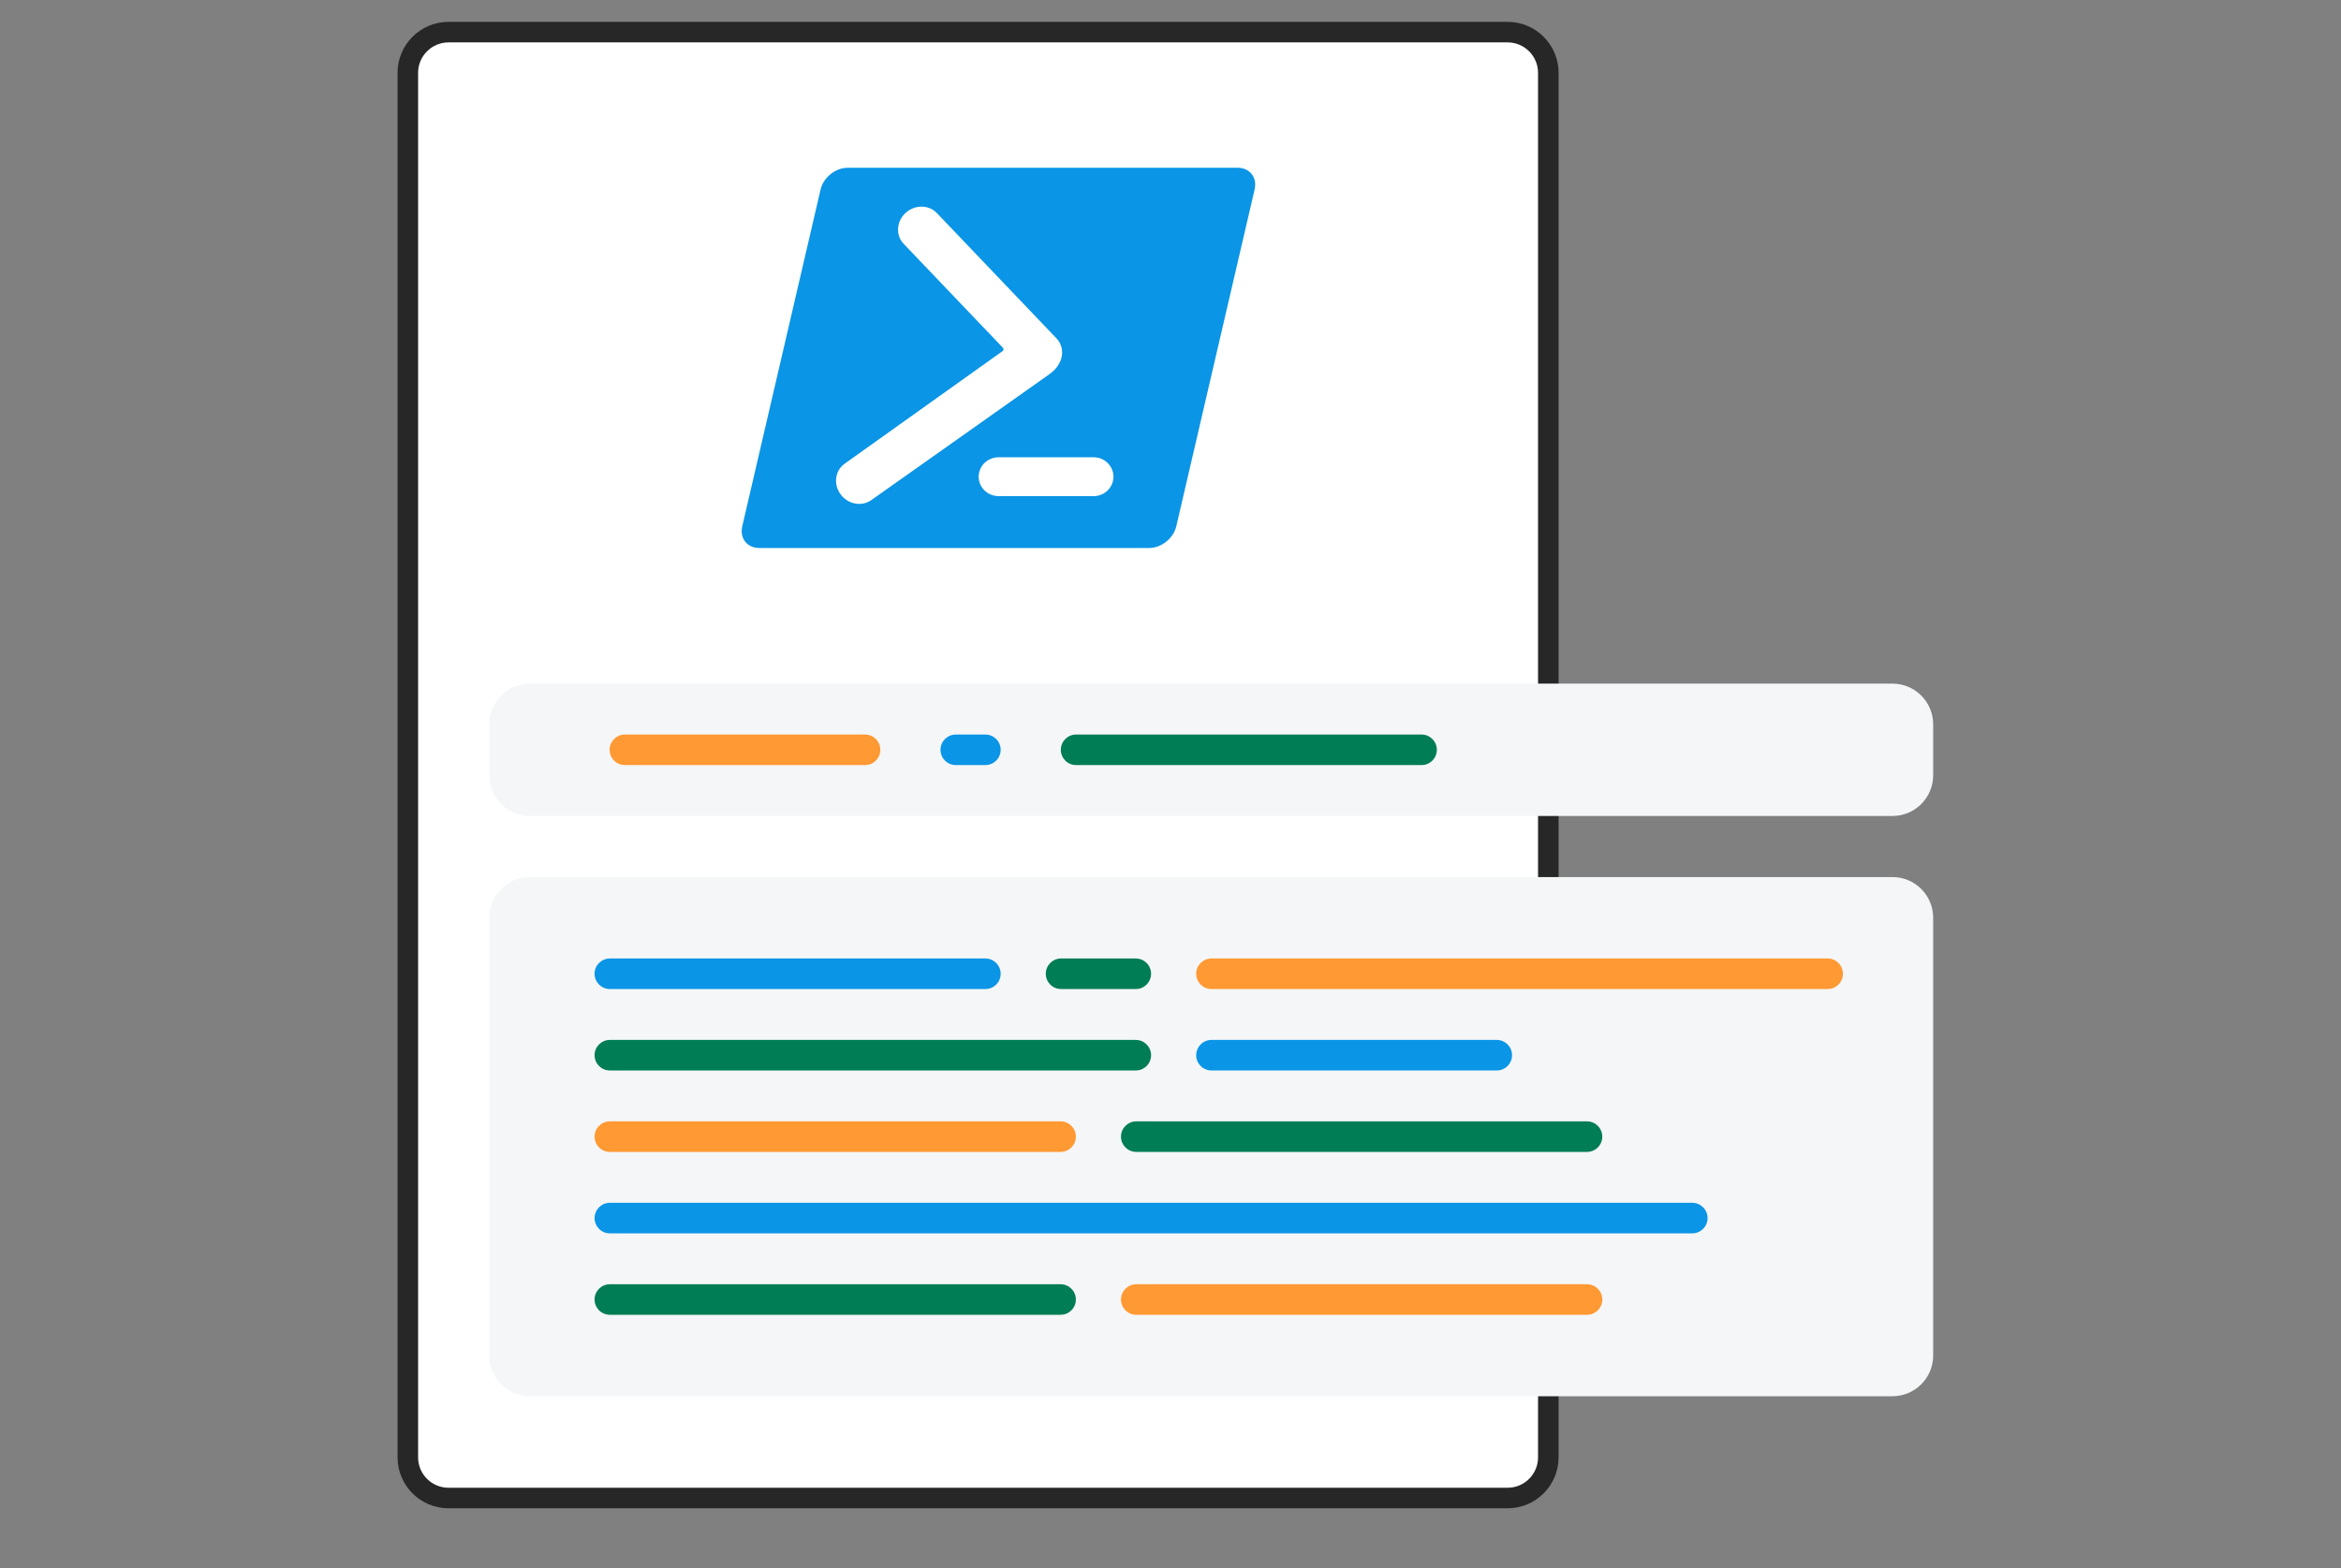 <svg width="600" height="402" viewBox="0 0 600 402" fill="none" xmlns="http://www.w3.org/2000/svg">
<rect x="0" y="0" width="600" height="402" fill="#808080" stroke="none"/>
<path d="M386.394 8.237H114.966C109.2 8.237 104.526 12.911 104.526 18.676V373.621C104.526 379.386 109.2 384.06 114.966 384.06H386.394C392.16 384.06 396.834 379.386 396.834 373.621V18.676C396.834 12.911 392.16 8.237 386.394 8.237Z" fill="white" stroke="#272727" stroke-width="5.266" stroke-miterlimit="22.926"/>
<path d="M485.034 224.857H135.845C130.079 224.857 125.405 229.531 125.405 235.297V347.522C125.405 353.287 130.079 357.961 135.845 357.961H485.034C490.8 357.961 495.474 353.287 495.474 347.522V235.297C495.474 229.531 490.8 224.857 485.034 224.857Z" fill="#F5F6F7"/>
<path d="M485.034 175.269H135.845C130.079 175.269 125.405 179.943 125.405 185.709V198.758C125.405 204.524 130.079 209.198 135.845 209.198H485.034C490.8 209.198 495.474 204.524 495.474 198.758V185.709C495.474 179.943 490.8 175.269 485.034 175.269Z" fill="#F5F6F7"/>
<path d="M252.556 245.736H156.304C154.142 245.736 152.389 247.489 152.389 249.651C152.389 251.813 154.142 253.566 156.304 253.566H252.556C254.718 253.566 256.471 251.813 256.471 249.651C256.471 247.489 254.718 245.736 252.556 245.736Z" fill="#0A95E6"/>
<path d="M291.105 266.615H156.304C154.142 266.615 152.389 268.368 152.389 270.53C152.389 272.692 154.142 274.445 156.304 274.445H291.105C293.267 274.445 295.02 272.692 295.02 270.53C295.02 268.368 293.267 266.615 291.105 266.615Z" fill="#007D54"/>
<path d="M271.83 287.494H156.304C154.142 287.494 152.389 289.247 152.389 291.409C152.389 293.571 154.142 295.324 156.304 295.324H271.83C273.993 295.324 275.745 293.571 275.745 291.409C275.745 289.247 273.993 287.494 271.83 287.494Z" fill="#FF9933"/>
<path d="M271.83 329.253H156.304C154.142 329.253 152.389 331.005 152.389 333.167C152.389 335.33 154.142 337.082 156.304 337.082H271.83C273.993 337.082 275.745 335.33 275.745 333.167C275.745 331.005 273.993 329.253 271.83 329.253Z" fill="#007D54"/>
<path d="M433.735 308.373H156.304C154.142 308.373 152.389 310.126 152.389 312.288C152.389 314.45 154.142 316.203 156.304 316.203H433.735C435.897 316.203 437.65 314.45 437.65 312.288C437.65 310.126 435.897 308.373 433.735 308.373Z" fill="#0A95E6"/>
<path d="M406.751 287.494H291.224C289.062 287.494 287.31 289.247 287.31 291.409C287.31 293.571 289.062 295.324 291.224 295.324H406.751C408.913 295.324 410.666 293.571 410.666 291.409C410.666 289.247 408.913 287.494 406.751 287.494Z" fill="#007D54"/>
<path d="M406.751 329.253H291.224C289.062 329.253 287.31 331.005 287.31 333.167C287.31 335.33 289.062 337.082 291.224 337.082H406.751C408.913 337.082 410.666 335.33 410.666 333.167C410.666 331.005 408.913 329.253 406.751 329.253Z" fill="#FF9933"/>
<path d="M291.105 245.736H271.951C269.789 245.736 268.036 247.489 268.036 249.651C268.036 251.813 269.789 253.566 271.951 253.566H291.105C293.268 253.566 295.02 251.813 295.02 249.651C295.02 247.489 293.268 245.736 291.105 245.736Z" fill="#007D54"/>
<path d="M383.622 266.615H310.499C308.337 266.615 306.584 268.368 306.584 270.53C306.584 272.692 308.337 274.445 310.499 274.445H383.622C385.784 274.445 387.537 272.692 387.537 270.53C387.537 268.368 385.784 266.615 383.622 266.615Z" fill="#0A95E6"/>
<path d="M468.429 245.736H310.499C308.337 245.736 306.584 247.489 306.584 249.651C306.584 251.813 308.337 253.566 310.499 253.566H468.429C470.592 253.566 472.344 251.813 472.344 249.651C472.344 247.489 470.592 245.736 468.429 245.736Z" fill="#FF9933"/>
<path d="M221.717 188.319H160.159C157.997 188.319 156.244 190.072 156.244 192.234C156.244 194.396 157.997 196.148 160.159 196.148H221.717C223.879 196.148 225.632 194.396 225.632 192.234C225.632 190.072 223.879 188.319 221.717 188.319Z" fill="#FF9933"/>
<path d="M364.347 188.319H275.805C273.643 188.319 271.89 190.072 271.89 192.234C271.89 194.396 273.643 196.148 275.805 196.148H364.347C366.509 196.148 368.262 194.396 368.262 192.234C368.262 190.072 366.509 188.319 364.347 188.319Z" fill="#007D54"/>
<path d="M252.556 188.319H244.966C242.804 188.319 241.051 190.072 241.051 192.234C241.051 194.396 242.804 196.148 244.966 196.148H252.556C254.718 196.148 256.471 194.396 256.471 192.234C256.471 190.072 254.718 188.319 252.556 188.319Z" fill="#0A95E6"/>
<path d="M194.59 140.495H294.553C297.667 140.495 300.776 137.993 301.489 134.906L321.553 48.6C322.271 45.513 320.325 43.011 317.21 43.011H217.248C214.133 43.011 211.024 45.513 210.311 48.6L190.247 134.906C189.529 137.993 191.476 140.495 194.59 140.495ZM280.296 117.234C283.098 117.234 285.368 119.465 285.384 122.217C285.368 124.973 283.098 127.199 280.296 127.199C280.285 127.199 280.274 127.199 280.263 127.199H255.955C253.126 127.199 250.833 124.968 250.833 122.217C250.85 119.46 253.12 117.234 255.922 117.234C255.933 117.234 255.944 117.234 255.955 117.234H280.263C280.274 117.234 280.285 117.234 280.296 117.234ZM216.474 118.891L257.161 89.874V89.278L231.598 62.497C229.514 60.314 229.728 56.783 232.08 54.606C234.433 52.429 238.035 52.44 240.119 54.627L270.793 86.765C272.531 88.59 272.663 91.347 271.287 93.475C270.87 94.309 270.004 95.219 268.468 96.286L223.345 128.196C220.883 129.961 217.346 129.306 215.449 126.739C213.552 124.166 214.007 120.657 216.474 118.891Z" fill="#0A95E6"/>
</svg>
